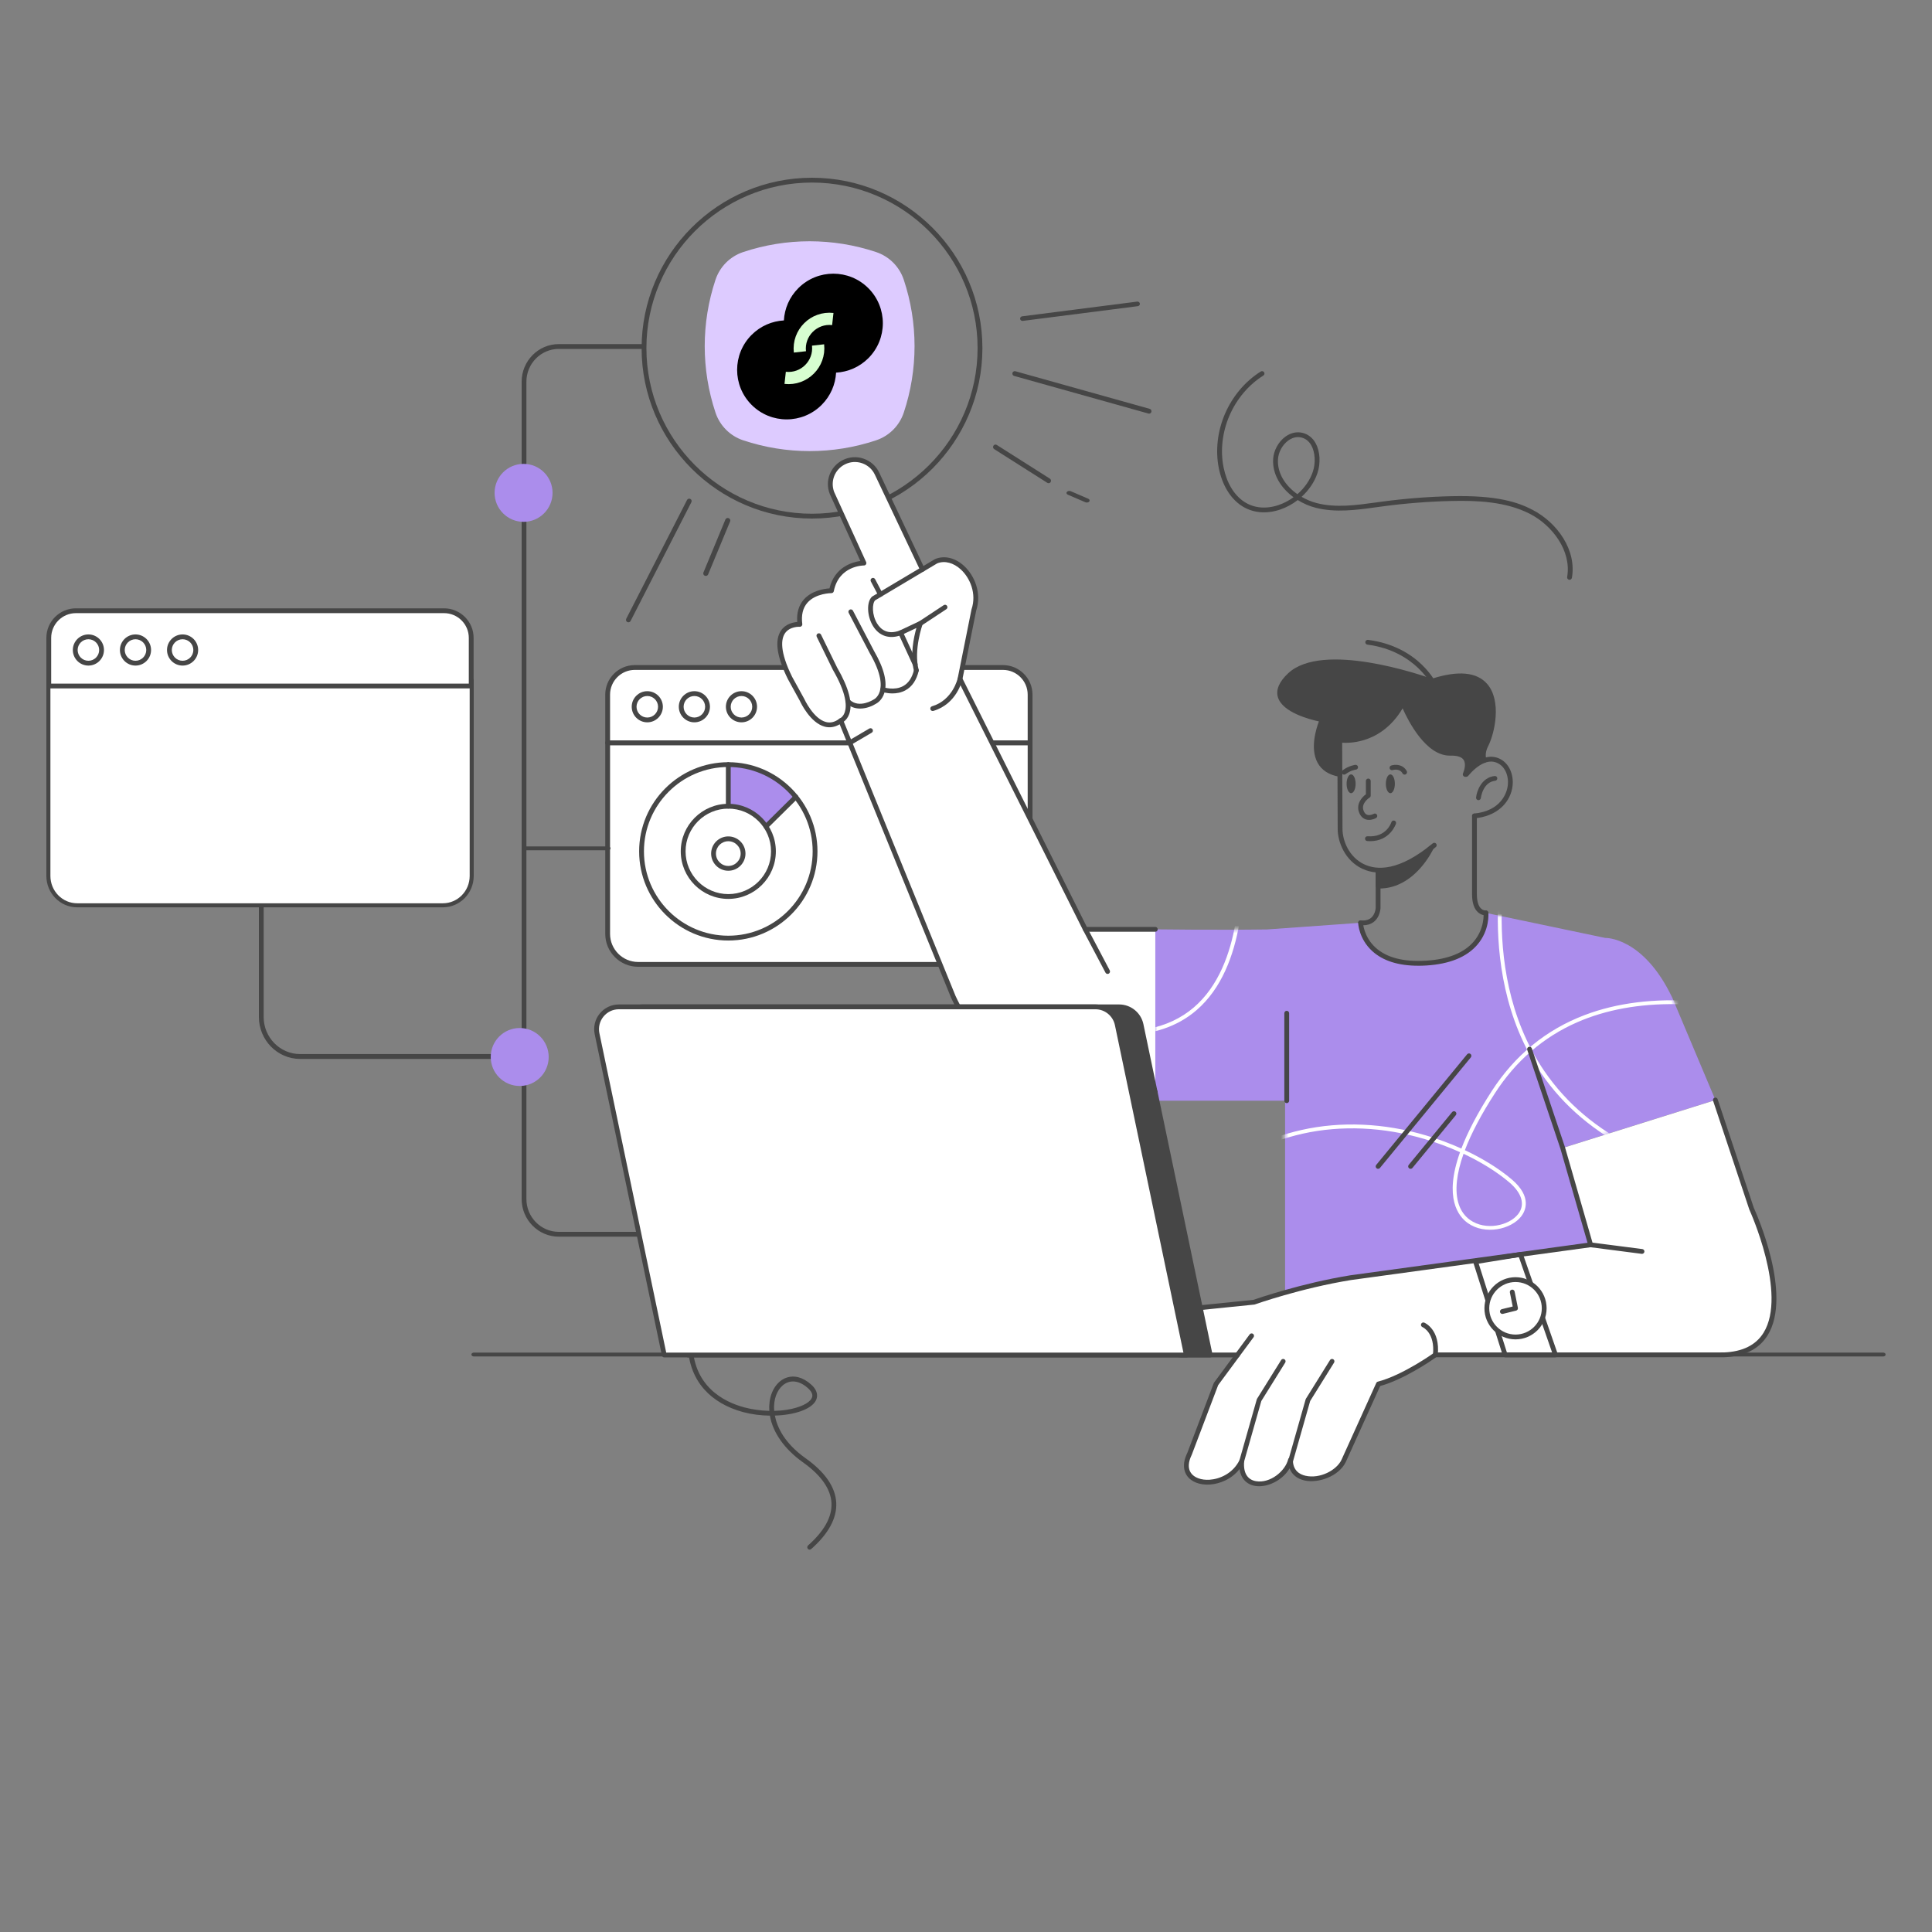 <svg width="500" height="500" viewBox="0 0 500 500" fill="none" xmlns="http://www.w3.org/2000/svg">
<rect x="0" y="0" width="500" height="500" fill="#808080" stroke="none"/>
<path d="M266.586 192.232V241.692C266.586 246.049 263.052 249.581 258.692 249.581H165.149C160.79 249.581 157.26 246.046 157.26 241.692V192.232H266.586Z" fill="white"/>
<path d="M258.695 250.204H165.152C160.459 250.204 156.64 246.385 156.64 241.692V192.232C156.64 191.888 156.919 191.609 157.263 191.609H266.589C266.932 191.609 267.211 191.888 267.211 192.232V241.692C267.211 246.385 263.39 250.204 258.695 250.204ZM157.883 192.855V241.692C157.883 245.7 161.144 248.958 165.149 248.958H258.692C262.7 248.958 265.963 245.698 265.963 241.692V192.855H157.883Z" fill="#464646"/>
<path d="M266.586 179.77V192.232H157.26V179.77C157.26 175.894 160.404 172.747 164.28 172.747H259.564C263.44 172.747 266.586 175.894 266.586 179.77Z" fill="white"/>
<path d="M266.586 192.854H157.26C156.917 192.854 156.638 192.576 156.638 192.232V179.769C156.638 175.555 160.065 172.125 164.28 172.125H259.564C263.779 172.125 267.209 175.555 267.209 179.769V192.232C267.209 192.576 266.93 192.854 266.586 192.854ZM157.883 191.609H265.963V179.769C265.963 176.24 263.091 173.37 259.564 173.37H164.28C160.753 173.37 157.883 176.242 157.883 179.769V191.609Z" fill="#464646"/>
<path d="M167.518 186.318C169.4 186.318 170.926 184.793 170.926 182.911C170.926 181.029 169.4 179.503 167.518 179.503C165.636 179.503 164.111 181.029 164.111 182.911C164.111 184.793 165.636 186.318 167.518 186.318Z" fill="white"/>
<path d="M167.518 186.938C165.296 186.938 163.488 185.13 163.488 182.908C163.488 180.686 165.296 178.878 167.518 178.878C169.74 178.878 171.549 180.686 171.549 182.908C171.549 185.13 169.74 186.938 167.518 186.938ZM167.518 180.126C165.984 180.126 164.733 181.374 164.733 182.911C164.733 184.448 165.981 185.696 167.518 185.696C169.055 185.696 170.303 184.448 170.303 182.911C170.303 181.374 169.055 180.126 167.518 180.126Z" fill="#464646"/>
<path d="M179.704 186.318C181.586 186.318 183.112 184.793 183.112 182.911C183.112 181.029 181.586 179.503 179.704 179.503C177.822 179.503 176.296 181.029 176.296 182.911C176.296 184.793 177.822 186.318 179.704 186.318Z" fill="white"/>
<path d="M179.704 186.938C177.482 186.938 175.674 185.13 175.674 182.908C175.674 180.686 177.482 178.878 179.704 178.878C181.926 178.878 183.734 180.686 183.734 182.908C183.734 185.13 181.926 186.938 179.704 186.938ZM179.704 180.126C178.17 180.126 176.919 181.374 176.919 182.911C176.919 184.448 178.167 185.696 179.704 185.696C181.241 185.696 182.489 184.448 182.489 182.911C182.489 181.374 181.241 180.126 179.704 180.126Z" fill="#464646"/>
<path d="M191.89 186.318C193.772 186.318 195.297 184.793 195.297 182.911C195.297 181.029 193.772 179.503 191.89 179.503C190.008 179.503 188.482 181.029 188.482 182.911C188.482 184.793 190.008 186.318 191.89 186.318Z" fill="white"/>
<path d="M191.89 186.938C189.668 186.938 187.859 185.13 187.859 182.908C187.859 180.686 189.668 178.878 191.89 178.878C194.112 178.878 195.92 180.686 195.92 182.908C195.92 185.13 194.112 186.938 191.89 186.938ZM191.89 180.126C190.355 180.126 189.105 181.374 189.105 182.911C189.105 184.448 190.353 185.696 191.89 185.696C193.427 185.696 194.675 184.448 194.675 182.911C194.675 181.374 193.427 180.126 191.89 180.126Z" fill="#464646"/>
<path d="M188.609 208.286V197.949L195.709 198.696L204.053 203.678L205.672 206.667L198.2 213.766L197.452 213.019L193.591 209.781L188.609 208.286Z" fill="#AB8DEC"/>
<path d="M188.485 243.408C175.761 243.408 165.408 233.056 165.408 220.332C165.408 207.608 175.761 197.256 188.485 197.256C201.209 197.256 211.561 207.608 211.561 220.332C211.561 233.056 201.209 243.408 188.485 243.408ZM188.485 198.499C176.446 198.499 166.654 208.293 166.654 220.33C166.654 232.366 176.448 242.161 188.485 242.161C200.521 242.161 210.315 232.366 210.315 220.33C210.315 208.293 200.521 198.499 188.485 198.499Z" fill="#464646"/>
<path d="M188.485 232.635C181.699 232.635 176.179 227.115 176.179 220.33C176.179 213.544 181.699 208.024 188.485 208.024C195.27 208.024 200.79 213.544 200.79 220.33C200.79 227.115 195.27 232.635 188.485 232.635ZM188.485 209.272C182.387 209.272 177.425 214.234 177.425 220.332C177.425 226.43 182.387 231.392 188.485 231.392C194.583 231.392 199.545 226.43 199.545 220.332C199.545 214.234 194.583 209.272 188.485 209.272Z" fill="#464646"/>
<path d="M188.485 225.349C186.036 225.349 184.041 223.356 184.041 220.905C184.041 218.454 186.034 216.461 188.485 216.461C190.936 216.461 192.929 218.454 192.929 220.905C192.929 223.356 190.936 225.349 188.485 225.349ZM188.485 217.709C186.721 217.709 185.286 219.144 185.286 220.908C185.286 222.671 186.721 224.106 188.485 224.106C190.248 224.106 191.683 222.671 191.683 220.908C191.683 219.144 190.248 217.709 188.485 217.709Z" fill="#464646"/>
<path d="M198.232 214.518C198.072 214.518 197.91 214.456 197.788 214.334C197.547 214.09 197.549 213.696 197.793 213.452L205.533 205.803C205.777 205.561 206.17 205.563 206.415 205.808C206.656 206.052 206.654 206.445 206.41 206.689L198.67 214.339C198.548 214.459 198.391 214.518 198.232 214.518Z" fill="#464646"/>
<path d="M188.485 209.272C188.141 209.272 187.862 208.993 187.862 208.65V197.876C187.862 197.533 188.141 197.254 188.485 197.254C188.829 197.254 189.108 197.533 189.108 197.876V208.65C189.108 208.993 188.829 209.272 188.485 209.272Z" fill="#464646"/>
<rect x="189.659" y="68.965" width="39.121" height="40.626" fill="black"/>
<path fill-rule="evenodd" clip-rule="evenodd" d="M192.335 65.231C188.953 66.358 186.3 69.012 185.172 72.394C181.451 83.557 181.451 95.626 185.172 106.79C186.3 110.172 188.953 112.825 192.335 113.952C203.498 117.674 215.568 117.674 226.731 113.952C230.113 112.825 232.766 110.172 233.894 106.79C237.615 95.626 237.615 83.557 233.894 72.394C232.766 69.012 230.113 66.358 226.731 65.231C215.568 61.51 203.498 61.51 192.335 65.231ZM224.727 74.579C229.731 79.584 229.731 87.698 224.727 92.703C222.406 95.024 219.416 96.268 216.378 96.437C216.21 99.475 214.965 102.464 212.644 104.785C207.64 109.79 199.525 109.79 194.521 104.785C189.516 99.781 189.516 91.666 194.521 86.662C196.841 84.341 199.831 83.096 202.869 82.928C203.037 79.89 204.282 76.9 206.603 74.579C211.608 69.574 219.722 69.574 224.727 74.579Z" fill="#DDCBFF"/>
<path d="M207.016 91.072V91.072C206.471 86.163 210.619 82.015 215.528 82.561V82.561" stroke="#D7FED0" stroke-width="3.161"/>
<path d="M211.713 89.278V89.278C212.258 94.187 208.11 98.335 203.201 97.79V97.79" stroke="#D7FED0" stroke-width="3.161"/>
<path d="M210.146 134.2C185.829 134.2 166.046 114.417 166.046 90.1C166.046 65.783 185.829 46 210.146 46C234.463 46 254.246 65.783 254.246 90.1C254.246 114.417 234.463 134.2 210.146 134.2ZM210.146 47.245C186.517 47.245 167.291 66.471 167.291 90.1C167.291 113.729 186.517 132.954 210.146 132.954C233.775 132.954 253 113.729 253 90.1C253 66.471 233.778 47.245 210.146 47.245Z" fill="#464646"/>
<path d="M298.996 240.514V282.631L275.618 282.626C257.763 283.052 246.711 257.971 246.711 257.971L217.591 186.505C211.925 190.78 207.578 181.142 207.578 181.142L204.459 175.475C197.233 160.881 207.01 161.588 207.01 161.588C205.876 152.802 215.175 152.88 215.175 152.88C216.583 145.743 223.505 145.721 223.592 145.721L215.312 127.574C214.139 124.522 215.477 121.077 218.401 119.615C219.313 119.159 220.282 118.943 221.236 118.943C223.615 118.943 225.894 120.28 226.982 122.58L238.72 147.357L242.272 145.242C247.772 142.976 254.433 150.72 252.022 157.889L248.449 175.722L280.884 240.517H298.994L298.996 240.514Z" fill="white"/>
<path d="M381.589 211.786C381.272 211.786 381.001 211.544 380.968 211.223C380.936 210.882 381.185 210.575 381.529 210.543C388.409 209.873 389.846 205.235 390.123 203.83C390.648 201.162 389.659 198.584 387.721 197.56C386.658 196.999 385.542 196.947 384.306 197.398C383.982 197.515 383.626 197.351 383.507 197.027C383.39 196.703 383.554 196.347 383.878 196.227C385.442 195.654 386.929 195.732 388.302 196.456C390.723 197.734 391.973 200.865 391.343 204.069C390.962 206.009 389.958 207.738 388.441 209.071C386.7 210.6 384.416 211.512 381.646 211.781C381.626 211.781 381.606 211.783 381.584 211.783L381.589 211.786Z" fill="#464646"/>
<path d="M357.187 225.827C355.309 225.827 353.76 225.394 352.522 224.809C348.138 222.734 346.167 217.976 346.192 214.436L346.14 200.415C346.14 200.071 346.416 199.792 346.76 199.789C347.104 199.789 347.383 200.066 347.383 200.41L347.435 214.439C347.413 217.602 349.161 221.842 353.052 223.683C356.313 225.227 362.037 225.538 370.795 218.26C371.059 218.041 371.453 218.075 371.672 218.34C371.891 218.604 371.857 218.997 371.59 219.216C365.52 224.261 360.754 225.825 357.182 225.825L357.187 225.827Z" fill="#464646"/>
<path d="M384.476 236.887C384.132 236.887 383.28 236.805 382.483 236.08C381.477 235.166 380.969 233.607 380.969 231.444V211.163C380.969 210.819 381.247 210.54 381.591 210.54C381.935 210.54 382.214 210.819 382.214 211.163V231.444C382.214 233.196 382.59 234.473 383.3 235.139C383.878 235.679 384.493 235.642 384.518 235.642C384.859 235.617 385.158 235.873 385.186 236.212C385.213 236.551 384.967 236.85 384.628 236.882C384.608 236.882 384.555 236.887 384.478 236.887H384.476Z" fill="#464646"/>
<path d="M352.716 239.465C352.502 239.465 352.28 239.455 352.056 239.433C351.715 239.401 351.463 239.094 351.495 238.753C351.528 238.412 351.837 238.16 352.176 238.192C352.806 238.255 353.369 238.212 353.847 238.065C355.922 237.44 356.027 234.989 356.027 234.964V225.406C356.027 225.063 356.306 224.784 356.649 224.784C356.993 224.784 357.272 225.063 357.272 225.406V234.987C357.267 235.144 357.128 238.377 354.208 239.259C353.752 239.396 353.254 239.465 352.716 239.465Z" fill="#464646"/>
<path d="M384.568 192.852C383.781 194.401 383.758 195.729 384.094 196.815C382.092 197.55 380.393 199.311 379.481 200.412H379.2C379.935 198.589 380.821 194.79 375.354 194.934C368.175 195.121 363.073 181.897 363.073 181.897C357.215 193.233 346.73 191.532 346.73 191.532L346.765 200.412C336.597 198.716 342.196 186.241 342.196 186.241C342.196 186.241 324.72 183.217 333.79 174.715C342.859 166.214 370.539 176.322 370.539 176.322C390.471 169.803 387.069 187.942 384.57 192.852H384.568Z" fill="#464646"/>
<path d="M379.479 201.035H379.197C378.991 201.035 378.796 200.933 378.682 200.761C378.567 200.589 378.542 200.372 378.619 200.18C378.978 199.291 379.471 197.647 378.764 196.626C378.241 195.871 377.095 195.515 375.369 195.557C375.311 195.557 375.257 195.557 375.202 195.557C369.012 195.557 364.471 186.635 362.996 183.322C359.922 188.538 355.85 190.685 352.88 191.562C350.447 192.282 348.394 192.287 347.353 192.219L347.385 200.407C347.385 200.591 347.306 200.766 347.166 200.883C347.027 201.002 346.842 201.052 346.66 201.022C343.943 200.569 342.027 199.336 340.969 197.361C339.006 193.696 340.617 188.58 341.332 186.702C338.968 186.196 331.899 184.373 330.723 180.445C330.148 178.519 331.035 176.437 333.361 174.257C342.291 165.885 367.799 174.678 370.546 175.659C377.409 173.455 382.246 173.923 384.922 177.049C388.638 181.389 386.884 189.666 385.121 193.131C384.496 194.362 384.349 195.537 384.687 196.626C384.787 196.942 384.618 197.281 384.306 197.396C382.408 198.091 380.767 199.829 379.957 200.806C379.84 200.948 379.663 201.03 379.479 201.03V201.035ZM345.487 171.933C340.904 171.933 336.764 172.78 334.213 175.169C332.26 177 331.488 178.656 331.916 180.091C332.385 181.658 334.295 183.107 337.441 184.283C339.917 185.207 342.276 185.623 342.301 185.628C342.491 185.661 342.655 185.78 342.745 185.95C342.834 186.119 342.842 186.321 342.765 186.498C342.737 186.56 339.965 192.852 342.07 196.78C342.842 198.22 344.209 199.184 346.137 199.65L346.107 191.534C346.107 191.352 346.187 191.178 346.327 191.059C346.466 190.939 346.65 190.889 346.83 190.917C346.855 190.919 349.395 191.308 352.584 190.351C356.841 189.076 360.184 186.134 362.52 181.61C362.632 181.391 362.864 181.262 363.108 181.274C363.352 181.286 363.567 181.443 363.656 181.673C363.706 181.8 368.616 194.312 375.204 194.312C375.249 194.312 375.294 194.312 375.339 194.312C377.513 194.254 379.01 194.792 379.79 195.913C380.341 196.706 380.445 197.655 380.338 198.576C381.19 197.762 382.216 196.965 383.362 196.444C383.121 195.201 383.34 193.901 384.015 192.571C385.597 189.464 387.273 181.707 383.98 177.864C381.636 175.126 377.18 174.807 370.733 176.915C370.601 176.957 370.457 176.955 370.327 176.907C370.133 176.838 356.525 171.935 345.492 171.935L345.487 171.933Z" fill="#464646"/>
<path d="M443.938 284.676L404.418 297.076L411.645 322.155L332.579 334.092V284.866H298.996V240.514C298.996 240.514 314.42 240.723 327.904 240.541L352.116 238.813C352.116 238.813 354.475 250.986 369.971 249.158C385.181 247.364 384.566 236.262 384.566 236.262L415.409 242.731C415.409 242.731 425.235 242.355 432.793 258.225L443.94 284.674L443.938 284.676Z" fill="#AB8DEC"/>
<mask id="mask0_6482_12849" style="mask-type:luminance" maskUnits="userSpaceOnUse" x="298" y="236" width="146" height="99">
<path d="M443.938 284.676L404.418 297.076L411.645 322.155L332.579 334.092V284.866H298.996V240.514C298.996 240.514 314.42 240.723 327.904 240.541L352.116 238.813C352.116 238.813 354.475 250.986 369.971 249.158C385.181 247.364 384.566 236.262 384.566 236.262L415.409 242.731C415.409 242.731 425.235 242.355 432.793 258.225L443.94 284.674L443.938 284.676Z" fill="white"/>
</mask>
<g mask="url(#mask0_6482_12849)">
<path d="M459.103 307.351C459.088 307.351 459.073 307.351 459.055 307.351C430.763 304.736 410.511 294.787 398.866 277.781C389.234 263.717 387.448 247.364 387.644 236.12C387.859 223.954 390.379 214.974 390.404 214.884C390.479 214.62 390.756 214.466 391.02 214.541C391.284 214.615 391.438 214.892 391.363 215.156C391.338 215.243 388.848 224.123 388.641 236.167C388.449 247.257 390.213 263.383 399.693 277.223C411.164 293.97 431.166 303.772 459.147 306.358C459.421 306.382 459.623 306.627 459.598 306.901C459.573 307.16 459.357 307.354 459.103 307.354V307.351Z" fill="white"/>
<path d="M286.648 340.932C286.579 340.932 286.509 340.917 286.442 340.887C286.192 340.773 286.08 340.479 286.195 340.227C292.714 325.946 300.712 314.573 309.966 306.422C318.022 299.328 327.077 294.62 336.876 292.428C347.076 290.146 358.196 290.635 369.027 293.838C372.185 294.772 375.279 295.925 378.203 297.246C379.768 293.143 382.271 288.231 386.065 282.36C392.056 273.088 400.156 266.467 410.143 262.684C418.477 259.525 428.15 258.322 438.893 259.104C463.335 260.888 486.269 272.622 487.178 274.613C487.28 274.834 487.26 275.066 487.126 275.245C486.961 275.465 486.65 275.512 486.428 275.345C486.304 275.253 486.236 275.113 486.229 274.971C485.492 274.092 479.324 270.538 469.567 266.978C460.993 263.852 447.833 260.08 433.832 259.876C424.241 259.734 415.59 261.314 408.157 264.569C399.449 268.383 392.297 274.55 386.902 282.9C383.372 288.36 380.769 293.297 379.11 297.664C383.748 299.836 387.923 302.422 391.206 305.199C396.617 309.78 394.743 313.442 393.687 314.804C391.074 318.172 384.329 319.694 379.87 316.533C377.461 314.827 373.608 310.064 377.857 298.185C374.955 296.872 371.881 295.726 368.743 294.797C358.074 291.641 347.129 291.16 337.09 293.405C327.455 295.559 318.55 300.192 310.621 307.175C301.472 315.23 293.558 326.492 287.097 340.646C287.012 340.83 286.833 340.937 286.643 340.937L286.648 340.932ZM378.766 298.601C377.86 301.151 377.289 303.498 377.058 305.63C376.549 310.298 377.723 313.788 380.448 315.719C384.476 318.573 390.554 317.218 392.903 314.192C394.763 311.793 393.911 308.791 390.566 305.959C387.368 303.251 383.298 300.728 378.769 298.601H378.766Z" fill="white"/>
<path d="M290.318 267.887C287.341 267.887 284.165 267.578 280.797 266.961C280.526 266.911 280.346 266.652 280.396 266.38C280.446 266.111 280.705 265.932 280.976 265.979C292.926 268.171 302.344 266.398 308.977 260.703C321.751 249.733 321.071 227.048 320.817 218.509C320.737 215.871 320.725 215.096 320.949 214.75C321.098 214.518 321.407 214.454 321.639 214.603C321.858 214.745 321.928 215.029 321.808 215.253C321.726 215.552 321.768 216.975 321.813 218.479C322.072 227.15 322.762 250.179 309.627 261.461C304.645 265.74 298.174 267.89 290.32 267.89L290.318 267.887Z" fill="white"/>
</g>
<path d="M367.039 249.932C361.9 249.932 357.907 248.664 355.15 246.154C351.662 242.978 351.498 239 351.491 238.833C351.481 238.489 351.75 238.202 352.093 238.19C352.442 238.18 352.724 238.449 352.736 238.793C352.736 238.845 352.91 242.445 356.007 245.252C358.874 247.85 363.265 248.983 369.072 248.625C374.754 248.273 378.906 246.599 381.417 243.65C384.296 240.267 383.948 236.364 383.945 236.327C383.91 235.985 384.162 235.679 384.503 235.647C384.847 235.614 385.151 235.863 385.183 236.205C385.201 236.387 385.584 240.676 382.363 244.46C379.626 247.676 375.18 249.496 369.146 249.87C368.424 249.915 367.719 249.937 367.037 249.937L367.039 249.932Z" fill="#464646"/>
<path d="M370.387 219.421C370.387 219.421 365.719 229.601 356.649 229.317V225.775C356.649 225.775 364.568 225.11 370.387 219.421Z" fill="#464646"/>
<path d="M357.01 229.947C356.883 229.947 356.756 229.947 356.629 229.942C356.293 229.932 356.026 229.656 356.026 229.32V225.777C356.026 225.454 356.275 225.185 356.597 225.157C356.674 225.15 364.371 224.437 369.951 218.977C370.165 218.768 370.499 218.741 370.745 218.912C370.992 219.084 371.079 219.408 370.952 219.682C370.902 219.789 369.717 222.345 367.378 224.898C364.344 228.209 360.767 229.947 357.01 229.947ZM357.272 226.33V228.699C362.333 228.58 365.93 224.968 367.941 222.225C363.524 225.247 358.874 226.111 357.272 226.33Z" fill="#464646"/>
<path d="M382.627 207.08C382.605 207.08 382.58 207.08 382.558 207.075C382.216 207.038 381.97 206.729 382.007 206.388C382.201 204.632 383.454 201.209 386.807 200.831C387.151 200.793 387.457 201.037 387.495 201.379C387.532 201.72 387.288 202.029 386.944 202.066C385.627 202.216 384.608 202.985 383.918 204.355C383.37 205.444 383.243 206.512 383.243 206.522C383.205 206.839 382.936 207.075 382.625 207.075L382.627 207.08Z" fill="#464646"/>
<path d="M354.584 217.692C354.345 217.692 354.099 217.682 353.842 217.662C353.498 217.635 353.242 217.336 353.269 216.994C353.296 216.651 353.593 216.397 353.937 216.421C358.764 216.793 360.037 212.949 360.089 212.785C360.191 212.458 360.543 212.274 360.869 212.376C361.198 212.478 361.38 212.825 361.28 213.153C361.265 213.201 359.82 217.694 354.584 217.694V217.692Z" fill="#464646"/>
<path d="M354.298 212.187C354.006 212.187 353.705 212.145 353.403 212.04C352.651 211.773 352.091 211.18 351.737 210.274C350.908 208.139 352.385 206.365 353.491 205.561V202.113C353.491 201.77 353.77 201.491 354.113 201.491C354.457 201.491 354.736 201.77 354.736 202.113V205.892C354.736 206.109 354.624 206.311 354.44 206.423C354.348 206.48 352.143 207.877 352.9 209.823C353.12 210.383 353.418 210.725 353.819 210.867C354.579 211.136 355.496 210.63 355.506 210.625C355.805 210.456 356.183 210.558 356.355 210.857C356.527 211.156 356.423 211.537 356.124 211.706C356.079 211.731 355.267 212.189 354.3 212.189L354.298 212.187Z" fill="#464646"/>
<path d="M359.823 205.277C360.467 205.277 360.989 204.187 360.989 202.843C360.989 201.499 360.467 200.41 359.823 200.41C359.179 200.41 358.657 201.499 358.657 202.843C358.657 204.187 359.179 205.277 359.823 205.277Z" fill="#464646"/>
<path d="M349.667 205.277C350.311 205.277 350.833 204.187 350.833 202.843C350.833 201.499 350.311 200.41 349.667 200.41C349.023 200.41 348.501 201.499 348.501 202.843C348.501 204.187 349.023 205.277 349.667 205.277Z" fill="#464646"/>
<path d="M363.519 200.467C363.303 200.467 363.091 200.352 362.976 200.151C362.182 198.743 360.508 199.279 360.438 199.301C360.112 199.408 359.761 199.234 359.651 198.908C359.541 198.584 359.713 198.23 360.037 198.12C360.971 197.802 363.016 197.687 364.06 199.538C364.229 199.837 364.122 200.218 363.823 200.387C363.726 200.442 363.622 200.467 363.517 200.467H363.519Z" fill="#464646"/>
<path d="M347.864 200.467C347.674 200.467 347.487 200.38 347.365 200.218C347.159 199.944 347.216 199.553 347.49 199.346C349.122 198.123 350.703 197.949 350.771 197.941C351.114 197.906 351.418 198.155 351.453 198.497C351.488 198.838 351.241 199.144 350.9 199.179C350.88 199.179 349.575 199.338 348.24 200.34C348.128 200.425 347.996 200.464 347.866 200.464L347.864 200.467Z" fill="#464646"/>
<path d="M298.996 241.137H280.887C280.65 241.137 280.436 241.005 280.329 240.793L247.894 175.998C247.832 175.874 247.812 175.734 247.839 175.597L251.411 157.764C251.416 157.739 251.424 157.712 251.431 157.687C252.796 153.634 251.047 149.614 248.711 147.427C246.79 145.628 244.489 145.023 242.548 145.8L226.474 155.373C225.694 156.19 225.617 159.137 227.005 161.381C227.919 162.861 229.673 164.37 232.839 163.182L237.918 160.786C238.147 160.679 238.416 160.719 238.603 160.888C238.789 161.057 238.854 161.324 238.77 161.561C238.745 161.625 236.398 168.206 237.748 173.335C237.835 173.669 237.636 174.008 237.305 174.095C236.971 174.182 236.632 173.983 236.545 173.652C235.471 169.569 236.51 164.821 237.165 162.52L233.352 164.321C233.337 164.328 233.322 164.333 233.307 164.34C230.25 165.496 227.57 164.659 225.949 162.039C224.357 159.463 224.222 155.762 225.672 154.421C225.704 154.392 225.739 154.367 225.777 154.344L241.955 144.709C241.98 144.694 242.008 144.679 242.038 144.669C244.451 143.675 247.266 144.368 249.568 146.52C252.188 148.974 254.146 153.485 252.629 158.048L249.107 175.632L281.273 239.891H298.998C299.342 239.891 299.621 240.17 299.621 240.514C299.621 240.858 299.342 241.137 298.998 241.137H298.996Z" fill="#464646"/>
<path d="M275.167 283.251C267.832 283.251 260.511 278.972 253.984 270.846C248.995 264.636 246.17 258.285 246.143 258.22L217.305 187.447C216.052 188.189 214.764 188.398 213.464 188.067C209.703 187.103 207.229 181.872 207.022 181.421L203.916 175.774C203.916 175.774 203.909 175.759 203.904 175.749C201.027 169.94 200.424 165.723 202.108 163.215C203.293 161.448 205.261 161.055 206.325 160.975C206.148 158.586 206.726 156.623 208.044 155.136C210.121 152.792 213.409 152.354 214.67 152.274C216.007 146.717 220.655 145.461 222.661 145.18L214.742 127.833C214.742 127.833 214.732 127.811 214.727 127.798C213.434 124.43 214.894 120.674 218.119 119.06C219.811 118.213 221.726 118.088 223.515 118.706C225.303 119.324 226.733 120.604 227.543 122.313L239.28 147.093C239.427 147.404 239.295 147.776 238.984 147.923C238.672 148.07 238.301 147.937 238.154 147.626L226.417 122.846C225.752 121.441 224.576 120.39 223.109 119.882C221.642 119.376 220.067 119.478 218.677 120.173C216.032 121.496 214.834 124.57 215.883 127.332L224.158 145.461C224.245 145.656 224.23 145.88 224.115 146.057C224.001 146.234 223.804 146.343 223.592 146.343C223.328 146.343 217.086 146.425 215.788 152.999C215.731 153.291 215.474 153.502 215.178 153.502C215.178 153.502 215.178 153.502 215.17 153.502C215.073 153.502 211.132 153.527 208.973 155.968C207.782 157.313 207.331 159.179 207.63 161.506C207.655 161.69 207.593 161.877 207.466 162.014C207.336 162.148 207.157 162.221 206.967 162.208C206.943 162.208 204.379 162.059 203.136 163.917C202.167 165.369 201.707 168.5 205.015 175.184L208.126 180.841C208.133 180.856 208.141 180.87 208.148 180.885C208.171 180.938 210.507 186.027 213.775 186.861C214.936 187.158 216.064 186.879 217.22 186.007C217.375 185.89 217.574 185.852 217.761 185.905C217.948 185.957 218.1 186.092 218.172 186.271L247.291 257.737C247.311 257.781 250.083 264.006 254.976 270.089C263.069 280.15 270.671 282.123 275.606 282.003L298.998 282.008C299.342 282.008 299.621 282.287 299.621 282.631C299.621 282.975 299.342 283.254 298.998 283.254L275.621 283.249C275.471 283.251 275.322 283.254 275.172 283.254L275.167 283.251Z" fill="#464646"/>
<path d="M217.591 187.125C217.34 187.125 217.103 186.973 217.008 186.724C216.886 186.405 217.046 186.049 217.362 185.922C217.409 185.902 218.204 185.551 218.623 184.32C219.173 182.694 219.091 179.473 215.564 173.375C215.556 173.363 215.549 173.35 215.544 173.338L211.366 164.789C211.214 164.48 211.344 164.106 211.653 163.957C211.962 163.805 212.335 163.934 212.485 164.243L216.652 172.772C219.691 178.031 220.742 182.076 219.778 184.794C219.151 186.56 217.87 187.066 217.816 187.085C217.743 187.113 217.669 187.125 217.594 187.125H217.591Z" fill="#464646"/>
<path d="M222.578 183.374C221.373 183.374 220.127 183.018 219.069 182.016C218.82 181.78 218.807 181.386 219.044 181.137C219.28 180.888 219.674 180.875 219.923 181.112C222.384 183.439 226.046 181.07 226.083 181.045C226.111 181.027 226.138 181.012 226.165 181C226.203 180.983 227.217 180.474 227.69 178.933C228.183 177.321 228.143 174.309 225.142 169.126C225.137 169.118 225.134 169.111 225.129 169.103L219.639 158.616C219.48 158.312 219.597 157.936 219.903 157.777C220.207 157.617 220.583 157.734 220.743 158.041L226.225 168.515C228.831 173.019 229.718 176.666 228.861 179.358C228.268 181.222 227.012 181.964 226.736 182.108C225.824 182.701 224.24 183.379 222.576 183.379L222.578 183.374Z" fill="#464646"/>
<path d="M230.958 179.456C229.463 179.456 228.317 179.067 228.238 179.04C227.914 178.928 227.742 178.571 227.854 178.248C227.966 177.924 228.322 177.752 228.646 177.864C228.674 177.874 231.466 178.808 233.75 177.55C235.123 176.793 236.062 175.38 236.543 173.353C236.622 173.019 236.956 172.812 237.292 172.889C237.626 172.969 237.833 173.305 237.756 173.639C237.19 176.028 236.042 177.714 234.343 178.646C233.207 179.269 231.999 179.458 230.96 179.458L230.958 179.456Z" fill="#464646"/>
<path d="M236.846 172.566C236.61 172.566 236.386 172.431 236.281 172.202L232.52 164.017C232.375 163.705 232.512 163.334 232.826 163.19C233.137 163.045 233.509 163.182 233.653 163.496L237.414 171.681C237.559 171.993 237.422 172.364 237.108 172.508C237.023 172.548 236.936 172.566 236.849 172.566H236.846Z" fill="#464646"/>
<path d="M286.648 252.047C286.424 252.047 286.21 251.928 286.098 251.716L280.336 240.805C280.177 240.502 280.291 240.125 280.595 239.964C280.899 239.804 281.275 239.919 281.437 240.223L287.199 251.133C287.358 251.437 287.244 251.813 286.94 251.975C286.848 252.025 286.748 252.047 286.648 252.047Z" fill="#464646"/>
<path d="M241.383 184.007C241.114 184.007 240.864 183.832 240.785 183.561C240.688 183.232 240.877 182.886 241.206 182.786C246.554 181.209 247.829 175.642 247.842 175.585C247.916 175.248 248.248 175.037 248.584 175.109C248.92 175.184 249.132 175.515 249.06 175.851C249.002 176.11 247.607 182.196 241.559 183.982C241.5 183.999 241.442 184.007 241.383 184.007Z" fill="#464646"/>
<path d="M238.187 161.974C237.985 161.974 237.786 161.874 237.666 161.695C237.477 161.409 237.556 161.023 237.843 160.833L244.232 156.616C244.519 156.427 244.905 156.506 245.094 156.793C245.283 157.079 245.204 157.465 244.917 157.655L238.528 161.872C238.423 161.942 238.304 161.974 238.187 161.974Z" fill="#464646"/>
<path d="M227.849 154.456C227.625 154.456 227.408 154.337 227.299 154.125L225.373 150.473C225.214 150.169 225.328 149.793 225.635 149.631C225.939 149.469 226.315 149.587 226.477 149.893L228.402 153.545C228.562 153.849 228.447 154.225 228.141 154.387C228.049 154.436 227.949 154.459 227.852 154.459L227.849 154.456Z" fill="#464646"/>
<path d="M219.928 192.855C219.714 192.855 219.507 192.745 219.39 192.548C219.215 192.252 219.315 191.871 219.612 191.696L224.972 188.545C225.269 188.371 225.65 188.47 225.824 188.767C225.998 189.063 225.899 189.444 225.602 189.619L220.242 192.77C220.142 192.827 220.035 192.857 219.928 192.857V192.855Z" fill="#464646"/>
<path d="M371.468 178.362C371.229 178.362 371 178.223 370.898 177.991C370.853 177.891 366.538 168.463 353.884 166.831C353.543 166.787 353.301 166.475 353.346 166.134C353.391 165.793 353.702 165.551 354.044 165.596C367.425 167.322 371.854 177.074 372.038 177.488C372.178 177.802 372.033 178.17 371.719 178.307C371.637 178.342 371.553 178.36 371.47 178.36L371.468 178.362Z" fill="#464646"/>
<path d="M333.005 285.488C332.661 285.488 332.382 285.209 332.382 284.866V262.22C332.382 261.877 332.661 261.598 333.005 261.598C333.349 261.598 333.628 261.877 333.628 262.22V284.866C333.628 285.209 333.349 285.488 333.005 285.488Z" fill="#464646"/>
<path d="M356.649 302.492C356.51 302.492 356.37 302.444 356.253 302.35C355.987 302.13 355.949 301.739 356.169 301.473L379.691 272.849C379.91 272.583 380.301 272.545 380.567 272.764C380.834 272.984 380.871 273.375 380.652 273.641L357.13 302.265C357.008 302.414 356.829 302.492 356.649 302.492Z" fill="#464646"/>
<path d="M365.056 302.492C364.917 302.492 364.777 302.444 364.66 302.35C364.394 302.13 364.356 301.739 364.576 301.473L375.807 287.807C376.026 287.541 376.418 287.504 376.684 287.723C376.951 287.942 376.988 288.333 376.769 288.6L365.537 302.265C365.415 302.414 365.236 302.492 365.056 302.492Z" fill="#464646"/>
<path d="M446.082 350.662H371.47C371.47 350.662 363.362 356.498 356.746 358.197L347.727 378.132C345.129 383.535 333.982 385.074 333.982 377.848C332.28 384.651 320.52 387.341 321.37 378.132C317.354 386.35 303.559 385.027 307.856 376.264L314.709 358.197L320.246 350.699H305.826C300.914 350.714 296.854 342.848 306.708 338.855L324.531 337.039C324.531 337.039 336.338 332.824 349.585 330.684L411.647 322.183L404.421 297.101L443.942 284.701L453.308 312.829C453.308 312.829 470.309 349.81 446.082 350.662Z" fill="white"/>
<path d="M325.866 384.638C325.51 384.638 325.161 384.611 324.825 384.554C322.563 384.17 321.136 382.591 320.784 380.202C318.697 382.867 315.613 384.026 313.147 384.195C310.499 384.377 308.26 383.505 307.154 381.861C306.429 380.785 305.866 378.892 307.281 375.99L314.121 357.953C314.141 357.901 314.168 357.848 314.203 357.803L323.415 345.334C323.619 345.057 324.008 344.997 324.287 345.202C324.563 345.406 324.623 345.797 324.419 346.073L315.26 358.473L308.439 376.458C308.432 376.476 308.424 376.493 308.417 376.51C307.493 378.399 307.413 380.008 308.193 381.166C309.035 382.417 310.903 383.099 313.065 382.952C315.688 382.773 319.098 381.331 320.809 377.831C320.941 377.562 321.248 377.425 321.537 377.504C321.826 377.587 322.018 377.863 321.988 378.162C321.716 381.111 322.797 382.945 325.037 383.326C328.716 383.951 332.607 380.743 333.374 377.671C333.451 377.367 333.74 377.166 334.054 377.203C334.365 377.24 334.599 377.507 334.599 377.821C334.599 380.596 336.368 381.582 337.85 381.921C341.639 382.783 345.891 380.476 347.161 377.833L356.176 357.913C356.253 357.741 356.405 357.614 356.587 357.567C363.011 355.915 371.02 350.186 371.102 350.129C371.206 350.052 371.336 350.012 371.466 350.012H446.075C450.942 349.84 454.429 348.121 456.415 344.898C462.62 334.832 452.835 313.277 452.736 313.061C452.726 313.041 452.718 313.018 452.711 312.999L443.345 284.871C443.235 284.544 443.412 284.191 443.738 284.083C444.067 283.976 444.418 284.151 444.525 284.477L453.881 312.575C454.467 313.858 463.965 335.026 457.476 345.553C455.256 349.152 451.43 351.07 446.097 351.257H371.665C370.464 352.104 363.333 357.021 357.19 358.698L348.29 378.361C346.496 382.09 341.158 383.951 337.574 383.136C335.675 382.703 334.35 381.607 333.737 380.02C332.061 382.875 328.703 384.638 325.866 384.638Z" fill="#464646"/>
<path d="M305.811 351.294C303.158 351.294 300.672 349.207 300.147 346.537C299.494 343.216 301.861 340.12 306.471 338.249C306.526 338.227 306.583 338.212 306.643 338.207L324.394 336.399C325.41 336.042 336.866 332.082 349.485 330.042L410.85 321.635L403.828 297.261L395.252 271.718C395.142 271.392 395.319 271.038 395.643 270.929C395.969 270.819 396.323 270.996 396.432 271.32L405.011 296.874C405.011 296.874 405.016 296.892 405.019 296.899L412.245 321.978C412.295 322.153 412.267 322.34 412.168 322.492C412.068 322.643 411.909 322.743 411.729 322.768L349.667 331.27C336.642 333.375 324.857 337.552 324.74 337.592C324.693 337.609 324.643 337.619 324.593 337.624L306.857 339.43C302.835 341.082 300.837 343.58 301.367 346.29C301.781 348.395 303.731 350.042 305.811 350.042H320.246C320.59 350.042 320.869 350.321 320.869 350.664C320.869 351.008 320.59 351.287 320.246 351.287H305.811V351.294Z" fill="#464646"/>
<path d="M424.949 324.497C424.921 324.497 424.896 324.497 424.869 324.492L411.565 322.773C411.224 322.728 410.982 322.417 411.027 322.076C411.072 321.734 411.383 321.495 411.724 321.538L425.029 323.256C425.37 323.301 425.611 323.612 425.567 323.954C425.527 324.268 425.258 324.497 424.949 324.497Z" fill="#464646"/>
<path d="M321.365 378.727C321.308 378.727 321.25 378.72 321.196 378.703C320.864 378.608 320.672 378.264 320.767 377.933L325.253 362.158C325.268 362.103 325.293 362.048 325.323 361.998L331.558 351.985C331.74 351.693 332.123 351.603 332.415 351.785C332.706 351.967 332.796 352.351 332.614 352.642L326.427 362.581L321.963 378.274C321.886 378.548 321.636 378.727 321.365 378.727Z" fill="#464646"/>
<path d="M334.009 378.727C333.952 378.727 333.894 378.72 333.84 378.703C333.508 378.608 333.316 378.264 333.411 377.933L337.897 362.158C337.912 362.103 337.937 362.048 337.967 361.998L344.202 351.985C344.384 351.693 344.767 351.603 345.059 351.785C345.35 351.967 345.44 352.351 345.258 352.642L339.071 362.581L334.607 378.274C334.53 378.548 334.28 378.727 334.009 378.727Z" fill="#464646"/>
<path d="M371.468 351.26C371.445 351.26 371.426 351.26 371.403 351.257C371.062 351.222 370.813 350.916 370.848 350.572C371.435 344.94 368.257 343.5 368.12 343.443C367.806 343.309 367.657 342.942 367.791 342.628C367.926 342.315 368.284 342.165 368.601 342.295C368.773 342.364 372.773 344.103 372.086 350.702C372.053 351.023 371.782 351.26 371.468 351.26Z" fill="#464646"/>
<path d="M402.56 351.26H389.525C389.253 351.26 389.014 351.083 388.932 350.826L381.28 326.716C381.225 326.544 381.248 326.355 381.342 326.201C381.437 326.046 381.594 325.941 381.773 325.912L393.406 324.026C393.702 323.979 393.994 324.151 394.093 324.437L403.148 350.433C403.215 350.622 403.185 350.834 403.068 350.998C402.951 351.162 402.762 351.26 402.56 351.26ZM389.978 350.014H401.683L393.09 325.339L382.685 327.025L389.981 350.014H389.978Z" fill="#464646"/>
<path d="M392.215 346.006C396.315 346.006 399.638 342.683 399.638 338.583C399.638 334.484 396.315 331.16 392.215 331.16C388.116 331.16 384.792 334.484 384.792 338.583C384.792 342.683 388.116 346.006 392.215 346.006Z" fill="white"/>
<path d="M392.215 346.629C387.779 346.629 384.169 343.02 384.169 338.583C384.169 334.147 387.779 330.537 392.215 330.537C396.652 330.537 400.261 334.147 400.261 338.583C400.261 343.02 396.652 346.629 392.215 346.629ZM392.215 331.785C388.466 331.785 385.415 334.837 385.415 338.586C385.415 342.335 388.466 345.386 392.215 345.386C395.964 345.386 399.016 342.335 399.016 338.586C399.016 334.837 395.964 331.785 392.215 331.785Z" fill="#464646"/>
<path d="M391.366 334.376L392.215 338.583L388.815 339.42L391.366 334.376Z" fill="white"/>
<path d="M388.815 340.043C388.536 340.043 388.28 339.854 388.21 339.57C388.128 339.236 388.332 338.897 388.666 338.815L391.488 338.12L390.756 334.498C390.688 334.162 390.905 333.833 391.244 333.763C391.583 333.693 391.909 333.913 391.979 334.251L392.828 338.459C392.895 338.785 392.691 339.106 392.367 339.186L388.967 340.023C388.917 340.035 388.867 340.04 388.818 340.04L388.815 340.043Z" fill="#464646"/>
<path d="M172.368 351.051H122.632C122.283 351.051 122 350.827 122 350.551C122 350.275 122.283 350.051 122.632 350.051H172.368C172.717 350.051 173 350.275 173 350.551C173 350.827 172.717 351.051 172.368 351.051Z" fill="#464646"/>
<path d="M487.371 351.051H445.629C445.282 351.051 445 350.827 445 350.551C445 350.275 445.282 350.051 445.629 350.051H487.371C487.718 350.051 488 350.275 488 350.551C488 350.827 487.718 351.051 487.371 351.051Z" fill="#464646"/>
<path d="M165.034 320.051H144.615C139.313 320.051 135 315.683 135 310.313V98.79C135 93.42 139.313 89.051 144.615 89.051H166.383C166.724 89.051 167 89.331 167 89.676C167 90.021 166.724 90.301 166.383 90.301H144.615C139.994 90.301 136.234 94.11 136.234 98.79V310.313C136.234 314.993 139.994 318.802 144.615 318.802H165.034C165.374 318.802 165.65 319.082 165.65 319.427C165.65 319.772 165.374 320.051 165.034 320.051Z" fill="#464646"/>
<path d="M135.382 274.051H77.671C71.788 274.051 67 269.178 67 263.185V234.68C67 234.333 67.277 234.051 67.618 234.051C67.959 234.051 68.235 234.333 68.235 234.68V263.185C68.235 268.483 72.468 272.793 77.671 272.793H135.382C135.723 272.793 136 273.075 136 273.422C136 273.77 135.723 274.051 135.382 274.051Z" fill="#464646"/>
<path d="M122.075 176.302V226.694C122.075 230.898 118.726 234.291 114.613 234.292H19.98C15.868 234.292 12.524 230.896 12.523 226.694V176.302H122.075Z" fill="white" stroke="#464646" stroke-width="1.047"/>
<path d="M121.948 165.08V177.543H12.623V165.08C12.623 161.204 15.766 158.058 19.642 158.058H114.926C118.802 158.058 121.948 161.204 121.948 165.08Z" fill="white"/>
<path d="M121.948 178.165H12.623C12.279 178.165 12 177.886 12 177.543V165.08C12 160.866 15.428 157.436 19.642 157.436H114.926C119.141 157.436 122.571 160.866 122.571 165.08V177.543C122.571 177.886 122.292 178.165 121.948 178.165ZM13.245 176.92H121.326V165.08C121.326 161.551 118.454 158.681 114.926 158.681H19.642C16.115 158.681 13.245 161.553 13.245 165.08V176.92Z" fill="#464646"/>
<path d="M22.878 171.629C24.76 171.629 26.286 170.103 26.286 168.221C26.286 166.339 24.76 164.814 22.878 164.814C20.996 164.814 19.47 166.339 19.47 168.221C19.47 170.103 20.996 171.629 22.878 171.629Z" fill="white"/>
<path d="M22.878 172.252C20.656 172.252 18.848 170.443 18.848 168.221C18.848 165.999 20.656 164.191 22.878 164.191C25.1 164.191 26.908 165.999 26.908 168.221C26.908 170.443 25.1 172.252 22.878 172.252ZM22.878 165.437C21.344 165.437 20.093 166.685 20.093 168.221C20.093 169.758 21.341 171.006 22.878 171.006C24.415 171.006 25.663 169.758 25.663 168.221C25.663 166.685 24.415 165.437 22.878 165.437Z" fill="#464646"/>
<path d="M35.066 171.629C36.948 171.629 38.474 170.103 38.474 168.221C38.474 166.339 36.948 164.814 35.066 164.814C33.184 164.814 31.659 166.339 31.659 168.221C31.659 170.103 33.184 171.629 35.066 171.629Z" fill="white"/>
<path d="M35.066 172.252C32.844 172.252 31.036 170.443 31.036 168.221C31.036 165.999 32.844 164.191 35.066 164.191C37.288 164.191 39.097 165.999 39.097 168.221C39.097 170.443 37.288 172.252 35.066 172.252ZM35.066 165.437C33.532 165.437 32.281 166.685 32.281 168.221C32.281 169.758 33.529 171.006 35.066 171.006C36.603 171.006 37.851 169.758 37.851 168.221C37.851 166.685 36.603 165.437 35.066 165.437Z" fill="#464646"/>
<path d="M47.252 171.629C49.134 171.629 50.66 170.103 50.66 168.221C50.66 166.339 49.134 164.814 47.252 164.814C45.37 164.814 43.844 166.339 43.844 168.221C43.844 170.103 45.37 171.629 47.252 171.629Z" fill="white"/>
<path d="M47.252 172.252C45.03 172.252 43.222 170.443 43.222 168.221C43.222 165.999 45.03 164.191 47.252 164.191C49.474 164.191 51.282 165.999 51.282 168.221C51.282 170.443 49.474 172.252 47.252 172.252ZM47.252 165.437C45.718 165.437 44.467 166.685 44.467 168.221C44.467 169.758 45.715 171.006 47.252 171.006C48.789 171.006 50.037 169.758 50.037 168.221C50.037 166.685 48.789 165.437 47.252 165.437Z" fill="#464646"/>
<path d="M135.5 135.051C139.642 135.051 143 131.694 143 127.551C143 123.409 139.642 120.051 135.5 120.051C131.358 120.051 128 123.409 128 127.551C128 131.694 131.358 135.051 135.5 135.051Z" fill="#AB8DEC"/>
<path d="M134.5 281.051C138.642 281.051 142 277.694 142 273.551C142 269.409 138.642 266.051 134.5 266.051C130.358 266.051 127 269.409 127 273.551C127 277.694 130.358 281.051 134.5 281.051Z" fill="#AB8DEC"/>
<path d="M157.375 220.051H135.625C135.28 220.051 135 219.827 135 219.551C135 219.275 135.28 219.051 135.625 219.051H157.375C157.72 219.051 158 219.275 158 219.551C158 219.827 157.72 220.051 157.375 220.051Z" fill="#464646"/>
<path d="M297.388 107.051C297.334 107.051 297.28 107.044 297.226 107.029L262.451 97.288C262.125 97.198 261.932 96.85 262.022 96.515C262.11 96.18 262.448 95.981 262.774 96.074L297.549 105.815C297.875 105.906 298.068 106.253 297.978 106.588C297.904 106.868 297.657 107.051 297.388 107.051Z" fill="#464646"/>
<path d="M271.367 125.049C271.254 125.049 271.138 125.018 271.035 124.952L257.296 116.232C257.001 116.045 256.911 115.652 257.097 115.351C257.281 115.052 257.671 114.962 257.965 115.149L271.704 123.869C271.999 124.055 272.089 124.448 271.903 124.75C271.785 124.944 271.579 125.051 271.37 125.051L271.367 125.049Z" fill="#464646"/>
<path d="M281.257 130.051C281.127 130.051 280.994 130.026 280.872 129.976L276.357 128.027C276.007 127.875 275.895 127.553 276.108 127.304C276.322 127.056 276.775 126.978 277.128 127.127L281.643 129.076C281.993 129.228 282.105 129.55 281.892 129.799C281.753 129.961 281.509 130.051 281.257 130.051Z" fill="#464646"/>
<path d="M162.631 161.051C162.535 161.051 162.437 161.029 162.346 160.984C162.035 160.829 161.911 160.451 162.068 160.143L177.805 129.394C177.962 129.086 178.343 128.963 178.654 129.119C178.965 129.274 179.089 129.652 178.932 129.959L163.195 160.709C163.084 160.926 162.861 161.051 162.631 161.051Z" fill="#464646"/>
<path d="M182.659 149.051C182.575 149.051 182.49 149.036 182.409 149.002C182.071 148.867 181.911 148.486 182.05 148.153L187.733 134.455C187.87 134.122 188.254 133.963 188.591 134.101C188.929 134.237 189.089 134.617 188.95 134.95L183.267 148.648C183.162 148.9 182.917 149.051 182.659 149.051Z" fill="#464646"/>
<path d="M264.626 83.051C264.317 83.051 264.046 82.834 264.005 82.533C263.96 82.206 264.202 81.905 264.543 81.862L294.288 78.057C294.635 78.012 294.949 78.243 294.995 78.568C295.04 78.895 294.798 79.196 294.457 79.239L264.712 83.044C264.684 83.049 264.654 83.049 264.626 83.049V83.051Z" fill="#464646"/>
<path d="M209.538 401.051C209.365 401.051 209.194 400.979 209.072 400.839C208.847 400.578 208.874 400.182 209.129 399.954C213.332 396.234 215.37 392.537 215.182 388.962C214.991 385.332 212.5 381.787 207.77 378.421C202.995 375.021 199.986 370.7 199.251 366.369C196.948 366.341 194.56 366.046 192.319 365.447C188.156 364.337 184.675 362.3 182.248 359.557C179.328 356.256 177.899 351.987 178.006 346.872C178.189 338.029 181.958 331.18 188.617 327.59C199.662 321.636 217.088 325.105 235.228 336.879C240.216 340.116 245.236 341.754 250.159 341.754C250.273 341.754 250.386 341.754 250.5 341.751C254.938 341.684 259.242 340.228 262.949 337.545C266.919 334.672 270.129 330.436 271.986 325.621C273.863 320.756 274.267 315.503 273.128 310.829C273.046 310.493 273.249 310.152 273.581 310.07C273.913 309.987 274.249 310.192 274.331 310.528C275.53 315.448 275.109 320.969 273.14 326.075C271.196 331.115 267.833 335.549 263.67 338.562C255.216 344.682 244.607 344.452 234.56 337.931C216.801 326.408 199.845 322.953 189.199 328.692C182.862 332.109 179.417 338.405 179.241 346.894C178.994 358.808 187.525 362.872 192.634 364.232C194.689 364.781 196.911 365.081 199.102 365.129C199.048 364.355 199.07 363.583 199.167 362.819C199.55 359.818 201.18 357.431 203.416 356.589C205.514 355.8 207.834 356.424 209.949 358.34C211.935 360.141 211.536 361.712 211.125 362.486C209.904 364.776 205.536 366.196 200.536 366.351C201.091 369.28 202.946 373.448 208.483 377.389C213.537 380.986 216.207 384.856 216.417 388.889C216.625 392.865 214.446 396.903 209.942 400.889C209.825 400.991 209.679 401.044 209.533 401.044L209.538 401.051ZM205.231 357.521C204.758 357.521 204.295 357.603 203.85 357.771C202.044 358.45 200.722 360.447 200.397 362.987C200.338 363.445 200.288 364.187 200.37 365.134C201.539 365.106 202.688 365.003 203.785 364.823C206.96 364.305 209.355 363.185 210.038 361.902C210.197 361.604 210.682 360.692 209.127 359.282C207.846 358.122 206.504 357.521 205.234 357.521H205.231Z" fill="#464646"/>
<path d="M406.194 150.051C406.159 150.051 406.124 150.049 406.089 150.042C405.749 149.985 405.519 149.666 405.579 149.327C406.762 142.497 401.66 135.955 396.011 133.025C389.762 129.783 382.225 129.501 375.674 129.652C369.784 129.788 363.84 130.25 358.001 131.027C357.421 131.103 356.836 131.185 356.253 131.264C351.045 131.984 345.656 132.726 340.492 131.408C338.911 131.005 337.318 130.325 335.853 129.415C334.485 130.47 332.945 131.316 331.314 131.87C327.671 133.106 324.108 132.75 321.277 130.869C318.391 128.95 316.318 125.525 315.44 121.225C314.505 116.638 315.07 111.611 317.036 107.069C319.001 102.527 322.285 98.647 326.286 96.147C326.578 95.964 326.963 96.051 327.148 96.34C327.333 96.63 327.246 97.01 326.953 97.193C323.165 99.562 320.052 103.241 318.186 107.556C316.321 111.871 315.78 116.638 316.666 120.983C317.476 124.961 319.361 128.109 321.974 129.845C324.47 131.504 327.643 131.808 330.907 130.7C332.282 130.233 333.59 129.541 334.765 128.683C331.579 126.341 329.256 122.857 329.489 118.802C329.616 116.584 330.864 114.307 332.672 112.996C334.05 111.997 335.628 111.651 337.121 112.027C338.546 112.385 339.707 113.303 340.474 114.685C341.64 116.782 341.825 119.836 340.947 122.464C340.189 124.741 338.731 126.865 336.851 128.576C338.109 129.311 339.462 129.867 340.802 130.211C345.728 131.469 350.99 130.742 356.078 130.04C356.664 129.959 357.249 129.879 357.831 129.8C363.715 129.017 369.707 128.552 375.641 128.413C387.599 128.139 392.94 130.035 396.589 131.927C399.852 133.621 402.686 136.227 404.569 139.266C406.622 142.584 407.397 146.132 406.809 149.532C406.757 149.834 406.492 150.047 406.194 150.047V150.051ZM335.918 113.12C334.878 113.12 334.008 113.57 333.412 114C331.895 115.1 330.847 117.014 330.739 118.879C330.527 122.59 332.755 125.777 335.768 127.889C337.611 126.287 339.036 124.259 339.762 122.083C340.522 119.798 340.369 117.069 339.379 115.286C338.774 114.198 337.911 113.505 336.813 113.231C336.503 113.154 336.203 113.12 335.918 113.12Z" fill="#464646"/>
<path d="M313.187 350.672H178.062L160.67 267.531C159.921 263.944 162.658 260.574 166.322 260.574H289.647C292.38 260.574 294.739 262.489 295.299 265.165L313.187 350.669V350.672Z" fill="#464646"/>
<path d="M313.187 351.294H178.062C177.768 351.294 177.514 351.088 177.452 350.799L160.06 267.658C159.664 265.765 160.137 263.817 161.358 262.315C162.579 260.813 164.387 259.951 166.322 259.951H289.647C292.659 259.951 295.292 262.091 295.91 265.038L313.797 350.542C313.835 350.727 313.79 350.916 313.67 351.063C313.553 351.207 313.374 351.292 313.187 351.292V351.294ZM178.57 350.049H312.422L294.692 265.294C294.196 262.92 292.074 261.196 289.65 261.196H166.325C164.766 261.196 163.308 261.891 162.327 263.1C161.345 264.308 160.964 265.877 161.283 267.401L178.57 350.047V350.049Z" fill="#464646"/>
<path d="M307.034 350.672H171.91L154.518 267.531C153.768 263.944 156.506 260.574 160.17 260.574H283.495C286.227 260.574 288.586 262.489 289.147 265.165L307.034 350.669V350.672Z" fill="white"/>
<path d="M307.034 351.295H171.91C171.616 351.295 171.362 351.088 171.299 350.799L153.908 267.658C153.511 265.765 153.985 263.817 155.205 262.315C156.426 260.813 158.234 259.951 160.17 259.951H283.495C286.506 259.951 289.139 262.091 289.757 265.038L307.645 350.542C307.682 350.727 307.637 350.916 307.518 351.063C307.4 351.207 307.221 351.292 307.034 351.292V351.295ZM172.415 350.049H306.267L288.536 265.294C288.041 262.92 285.918 261.196 283.495 261.196H160.17C158.61 261.196 157.153 261.891 156.172 263.1C155.19 264.31 154.809 265.877 155.128 267.404L172.415 350.049Z" fill="#464646"/>
<path d="M228.335 319.101C234.417 319.101 239.347 314.171 239.347 308.089C239.347 302.007 234.417 297.076 228.335 297.076C222.253 297.076 217.322 302.007 217.322 308.089C217.322 314.171 222.253 319.101 228.335 319.101Z" fill="white"/>
</svg>
